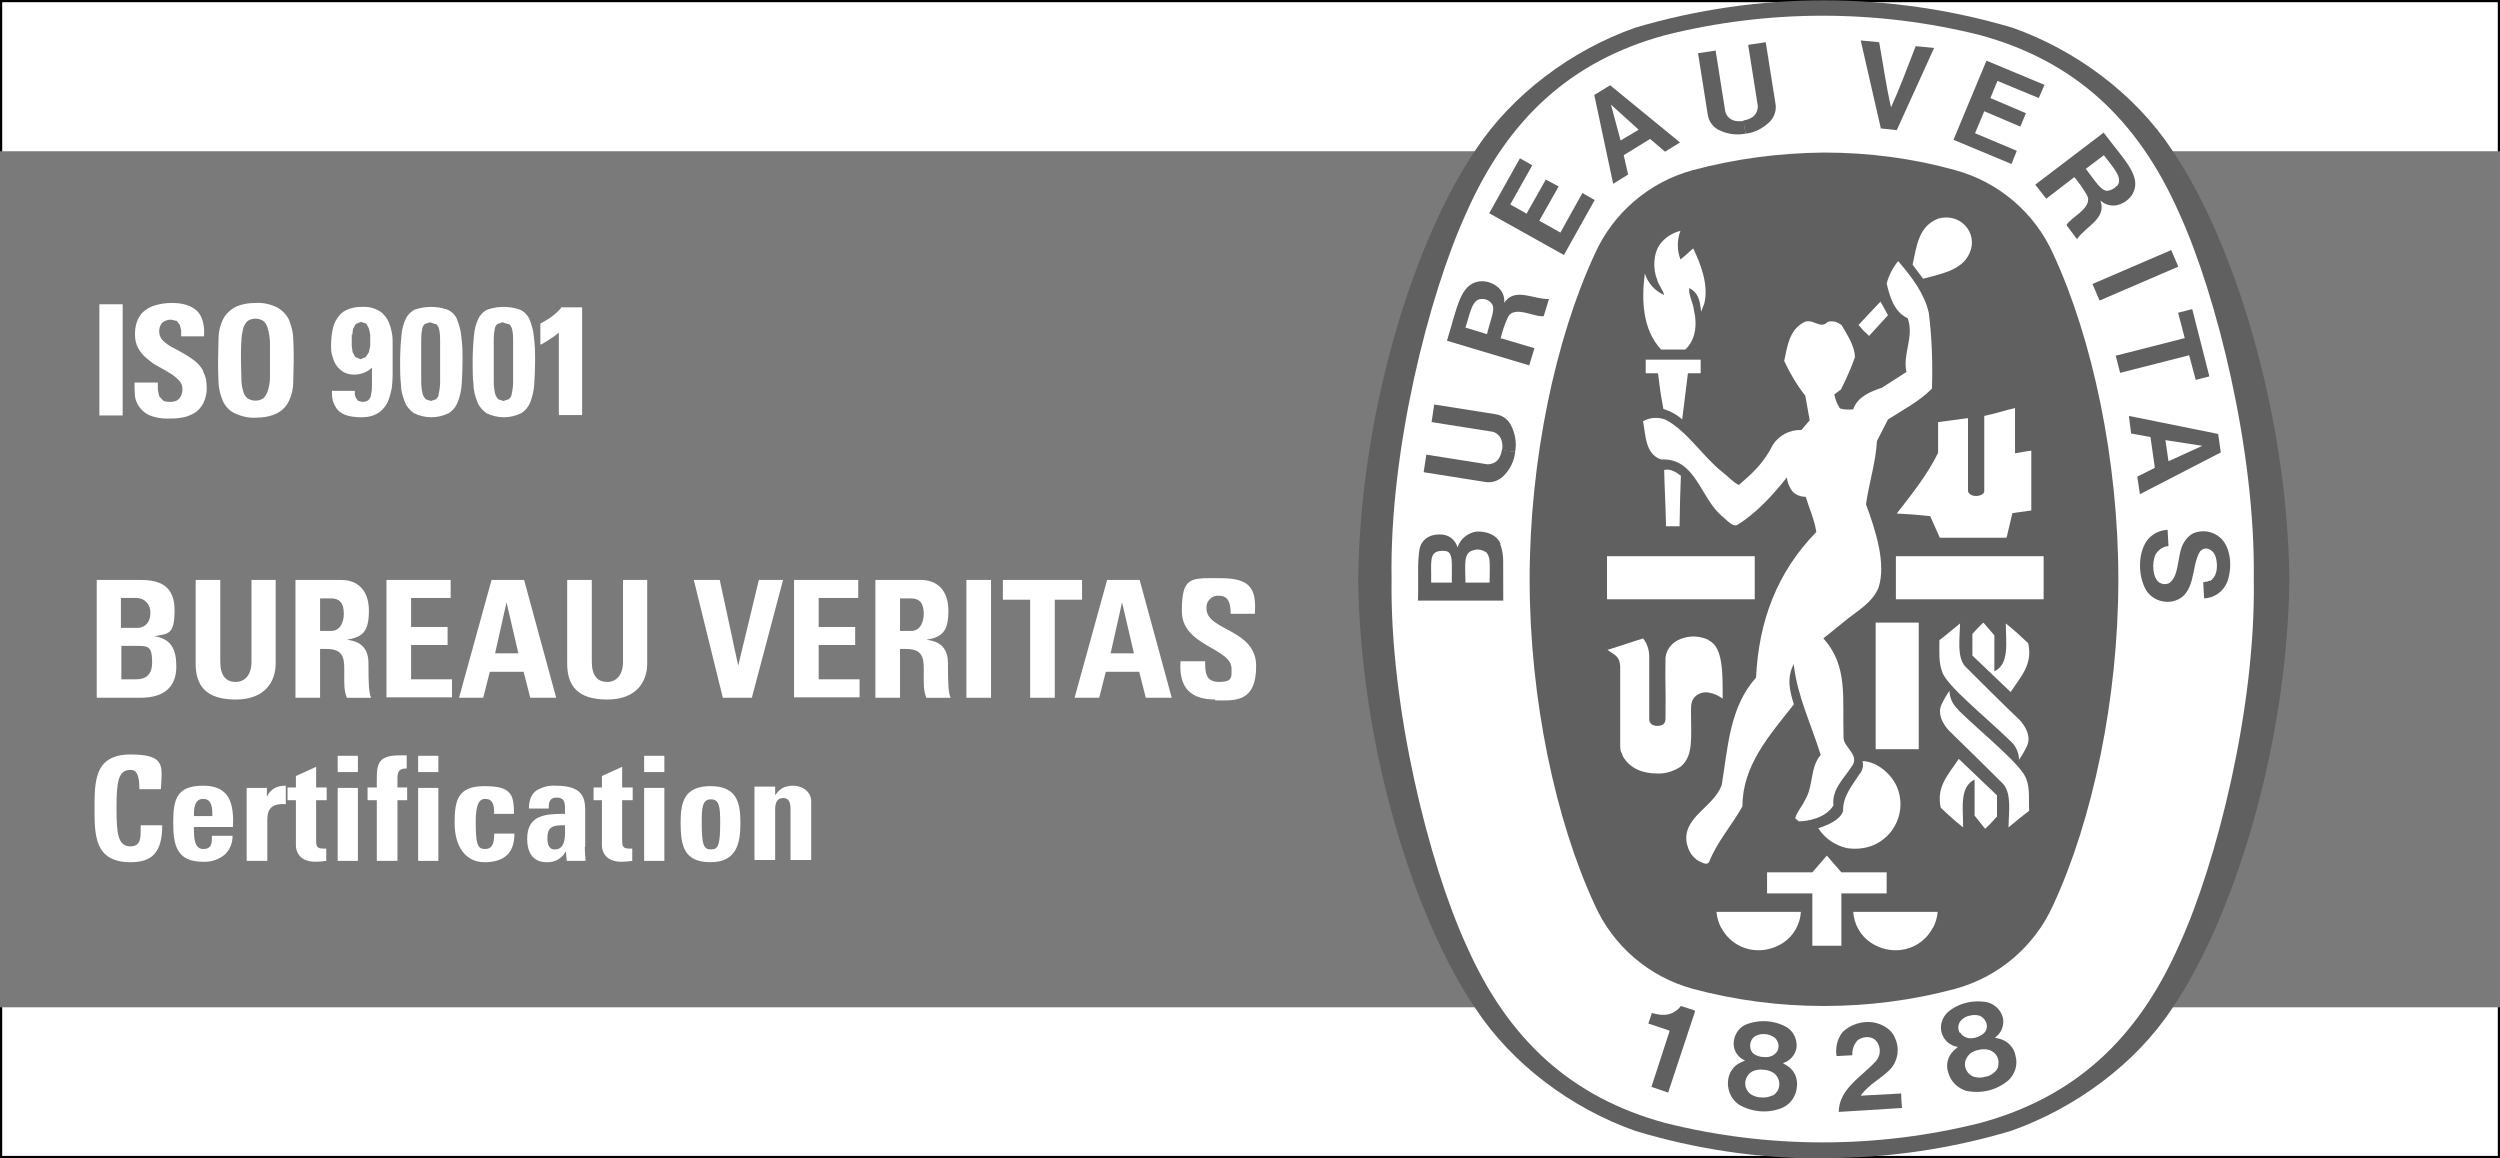 <svg xmlns="http://www.w3.org/2000/svg" xmlns:xlink="http://www.w3.org/1999/xlink" id="Raggruppa_6231" viewBox="0 0 568.6 263.4"><rect x="0" y="0" width="568.6" height="263.4" fill="#333333" stroke="none"/><defs><style>      .st0 {        fill: none;      }      .st1 {        fill: #7a7a7a;      }      .st2 {        fill: #606060;      }      .st3 {        stroke: #000;        stroke-miterlimit: 10;      }      .st3, .st4 {        fill: #fff;      }      .st5 {        clip-path: url(#clippath);      }    </style><clipPath id="clippath"><rect class="st0" width="568.6" height="263.4"></rect></clipPath></defs><rect class="st3" width="568.6" height="263.4"></rect><rect id="Rettangolo_1157" class="st4" x="19.6" y="120" width="270.6" height="48"></rect><rect id="Rettangolo_1158" class="st1" y="34.4" width="568.6" height="194.7"></rect><g id="Raggruppa_6230"><g class="st5"><g id="Raggruppa_6229"><path id="Tracciato_2655" class="st4" d="M22,158.7v-26.8h9.9c4.3,0,7.8,1.2,7.8,6.9s-1.5,5.3-4.6,5.9h0c4,.6,5,3.2,5,6.9,0,6.8-5.9,7.1-8.3,7.1h-9.9ZM27.6,142.8h3.7c1.2,0,2.9-.8,2.9-3.4.1-1.8-1.2-3.3-3-3.4,0,0-.2,0-.2,0h-3.5v6.8ZM27.6,154.5h3.1c1.2,0,3.9,0,3.9-3.8s-.9-3.8-3.7-3.8h-3.3v7.6Z"></path><path id="Tracciato_2656" class="st4" d="M62.7,131.9v19c0,4-2.3,8.2-9.1,8.2s-9.1-3.2-9.1-8.2v-19h5.6v18.6c0,3.3,1.4,4.6,3.5,4.6s3.6-1.6,3.6-4.6v-18.6h5.6Z"></path><path id="Tracciato_2657" class="st4" d="M72.8,158.7h-5.6v-26.8h10.4c3.8,0,6.3,2.4,6.3,7s-1.3,6-5,6.6h0c1.2.2,4.9.5,4.9,5.3s.1,6.8.6,7.9h-5.5c-.7-1.6-.6-3.5-.6-5.2,0-3.2.3-5.9-4-5.9h-1.5v11.1ZM72.8,143.5h2.5c2.2,0,2.9-2.2,2.9-3.9,0-2.6-1.1-3.5-2.9-3.5h-2.5v7.5Z"></path><path id="Tracciato_2658" class="st4" d="M87.9,158.7v-26.8h14.6v4.1h-9v6.6h8.3v4.1h-8.3v7.8h9.3v4.1h-14.9Z"></path><path id="Tracciato_2659" class="st4" d="M104.4,158.7l7.4-26.8h7.4l7.3,26.8h-5.9l-1.5-5.9h-7.7l-1.5,5.9h-5.5ZM115.2,137h0l-2.6,11.6h5.3l-2.7-11.6Z"></path><path id="Tracciato_2660" class="st4" d="M147.2,131.9v19c0,4-2.3,8.2-9.1,8.2s-9.1-3.2-9.1-8.2v-19h5.6v18.6c0,3.3,1.4,4.6,3.5,4.6s3.6-1.6,3.6-4.6v-18.6h5.6Z"></path><path id="Tracciato_2661" class="st4" d="M157.9,131.9h5.8l4.2,19.5h0l4.7-19.5h5.5l-7.1,26.8h-6.6l-6.6-26.8Z"></path><path id="Tracciato_2662" class="st4" d="M180.6,158.7v-26.8h14.6v4.1h-9v6.6h8.3v4.1h-8.3v7.8h9.3v4.1h-14.9Z"></path><path id="Tracciato_2663" class="st4" d="M204.7,158.7h-5.6v-26.8h10.3c3.8,0,6.3,2.4,6.3,7s-1.3,6-5,6.6h0c1.2.2,4.9.5,4.9,5.3s.1,6.8.6,7.9h-5.5c-.7-1.6-.6-3.5-.6-5.2,0-3.2.3-5.9-4-5.9h-1.4v11.1ZM204.7,143.5h2.5c2.2,0,2.9-2.2,2.9-3.9,0-2.6-1.1-3.5-2.9-3.5h-2.5v7.5Z"></path><rect id="Rettangolo_1159" class="st4" x="219.8" y="131.9" width="5.6" height="26.8"></rect><path id="Tracciato_2664" class="st4" d="M246.1,131.9v4.5h-6.2v22.3h-5.6v-22.3h-6.2v-4.5h18.1Z"></path><path id="Tracciato_2665" class="st4" d="M244.4,158.7l7.4-26.8h7.4l7.3,26.8h-5.9l-1.5-5.9h-7.6l-1.5,5.9h-5.5ZM255.2,137h0l-2.6,11.6h5.3l-2.7-11.6Z"></path><path id="Tracciato_2666" class="st4" d="M276.4,159.1c-6.9,0-8.2-4.1-7.9-8.7h5.6c0,2.6.1,4.7,3.2,4.7s2.8-1.2,2.8-3c0-4.8-11.3-5.1-11.3-13.1s2-7.5,8.8-7.5,8.2,2.4,7.8,8.1h-5.5c0-2-.3-4.1-2.6-4.1-1.4-.2-2.7.9-2.9,2.3,0,.2,0,.4,0,.6,0,5.1,11.3,4.6,11.3,13.1s-5.1,7.8-9.3,7.8"></path><path id="Tracciato_2667" class="st4" d="M21.5,183.9c0-6.3,0-12.3,8.2-12.3s7.1,2.8,6.9,7.9h-4.9c0-3.2-.6-4.4-2-4.4-2.8,0-3.2,2.6-3.2,8.7s.4,8.7,3.2,8.7,2.2-3,2.3-4.8h4.9c0,6.4-2.5,8.4-7.2,8.4-8.2,0-8.2-6.1-8.2-12.3"></path><path id="Tracciato_2668" class="st4" d="M44.1,188.2c0,2,0,4.9,2.1,4.9s2-1.6,2-3h4.7c0,1.6-.6,3.2-1.8,4.3-1.4,1.1-3.1,1.7-4.9,1.6-6,0-6.8-3.7-6.8-8.9s.7-8.4,6.8-8.4,7,4.1,6.8,9.4h-8.9ZM48.3,185.6c0-1.6,0-3.9-2.1-3.9s-2.1,2.5-2.1,3.9h4.3Z"></path><path id="Tracciato_2669" class="st4" d="M60.7,179.1v2.1h0c.9-1.9,2.4-2.5,4.3-2.5v4.2c-4.1-.3-4.2,2.1-4.2,3.8v9.1h-4.7v-16.6h4.4Z"></path><path id="Tracciato_2670" class="st4" d="M65.4,179.1h1.9v-2.6l4.6-2.1v4.7h2.4v2.9h-2.4v8.9c0,1.3,0,2.1,1.5,2.1h.8c0,0,0,2.8,0,2.8-.8.1-1.6.2-2.4.2-4,0-4.5-2.7-4.5-3.7v-10.3h-1.9v-2.9Z"></path><path id="Tracciato_2671" class="st4" d="M76.8,195.8h4.6v-16.6h-4.6v16.6ZM76.8,175.6h4.6v-3.7h-4.6v3.7Z"></path><path id="Tracciato_2672" class="st4" d="M92.7,174.8c-1.9-.1-2.3.6-2.3,2.3v2h2.2v2.9h-2.2v13.8h-4.7v-13.8h-2.1v-2.9h2.1c0-4.8-.4-7.3,5.2-7.3s1.1,0,1.6,0v3Z"></path><path id="Tracciato_2673" class="st4" d="M95.1,195.8h4.6v-16.6h-4.6v16.6ZM95.1,175.6h4.6v-3.7h-4.6v3.7Z"></path><path id="Tracciato_2674" class="st4" d="M112.4,185c0-2.5-.6-3.3-2.1-3.3s-2.1,1.7-2.1,5.2c0,5.1.4,6.2,2.1,6.2s2.1-1.3,2.1-3.5h4.6c0,4.5-2.4,6.5-6.8,6.5s-6.8-3.7-6.8-8.9.7-8.4,6.8-8.4,6.7,1.9,6.7,6.3h-4.7Z"></path><path id="Tracciato_2675" class="st4" d="M133,192.7c0,1,.1,2.1.2,3.1h-4.3l-.2-2.2h0c-.8,1.6-2.5,2.6-4.4,2.5-3.2,0-4.4-2.4-4.4-5.3,0-5.5,4.2-5.7,8.6-5.7v-1.3c0-1.4-.2-2.4-1.9-2.4s-1.8,1.2-1.8,2.5h-4.5c0-2,.6-3.3,1.7-4.1,1.3-.8,2.8-1.2,4.4-1.1,5.9,0,6.7,2.5,6.7,5.6v8.3ZM124.5,190.6c0,1.2.2,2.6,1.7,2.6,2.7,0,2.3-3.7,2.3-5.5-2.3,0-4,0-4,2.9"></path><path id="Tracciato_2676" class="st4" d="M135,179.1h1.9v-2.6l4.6-2.1v4.7h2.4v2.9h-2.4v8.9c0,1.3,0,2.1,1.5,2.1h.8c0,0,0,2.8,0,2.8-.8.1-1.6.2-2.4.2-4,0-4.5-2.7-4.5-3.7v-10.3h-1.9v-2.9Z"></path><path id="Tracciato_2677" class="st4" d="M146.5,195.8h4.6v-16.6h-4.6v16.6ZM146.5,175.6h4.6v-3.7h-4.6v3.7Z"></path><path id="Tracciato_2678" class="st4" d="M154.8,187.2c0-4.6.7-8.4,6.8-8.4s6.8,3.9,6.8,8.4-.8,8.9-6.8,8.9-6.8-3.7-6.8-8.9M163.8,187c0-3.5-.2-5.2-2.1-5.2s-2.1,1.7-2.1,5.2c0,5.1.4,6.2,2.1,6.2s2.1-1.1,2.1-6.2"></path><path id="Tracciato_2679" class="st4" d="M176.4,180.8h0c.4-.7,1-1.2,1.6-1.6.7-.3,1.5-.5,2.3-.5,2.2,0,4.2,1.3,4.2,3.6v13.3h-4.7v-11.5c0-1.5-.3-2.6-1.7-2.6s-1.8,1.2-1.8,2.6v11.5h-4.7v-16.7h4.7v1.7Z"></path><path id="Tracciato_2680" class="st2" d="M414.8,263.4h.3c14.3,0,28.6-2.1,42.3-6.2,14.5-5.1,28.3-15.2,36.6-27.8,13.7-20.1,26.2-58.9,26.7-97.6h0c-.5-38.8-13-77.6-26.7-97.7-8.3-12.6-21.8-22.7-36.3-27.8-28-8.3-57.8-8.3-85.8,0-14.5,5.1-28,15.2-36.3,27.8-13.7,20.1-26.2,58.9-26.7,97.6h0c.5,38.8,13,77.6,26.7,97.7,8.3,12.6,21.8,22.7,36.3,27.8,13.8,4.2,28.2,6.3,42.6,6.3h.3Z"></path><path id="Tracciato_2681" class="st4" d="M512.6,131.7c.5,29.1-8.4,64.5-17,83.3-9.5,21.5-23.9,34.6-45.2,40.4-23.5,5.9-48.2,5.9-71.7,0-21.3-5.8-35.7-18.9-45.2-40.4-8.6-18.8-17.4-54.2-17-83.3-.5-29.1,8.4-64.5,17-83.3,9.5-21.5,23.9-34.6,45.2-40.4,23.5-5.9,48.2-5.9,71.7,0,21.2,5.8,35.7,18.9,45.2,40.4,8.6,18.8,17.4,54.2,17,83.3"></path><path id="Tracciato_2682" class="st2" d="M415,34.7c10,0,20,1.3,29.7,4,9.9,2.7,18.1,9.7,22.3,19.1,8.9,19.2,14.8,46.8,14.8,74s-5.9,54.8-14.8,74c-4.2,9.4-12.4,16.4-22.3,19.1-9.7,2.6-19.7,3.9-29.7,3.9h-.3c-10,0-20-1.3-29.7-3.9-9.9-2.7-18.1-9.7-22.3-19.1-8.9-19.2-14.8-46.8-14.8-74s5.9-54.8,14.8-74c4.2-9.4,12.4-16.4,22.3-19.1,9.7-2.6,19.7-3.9,29.7-4h.3Z"></path><path id="Tracciato_2683" class="st4" d="M429.4,71.7c-.6-1-1.2-2-1.7-3"></path><rect id="Rettangolo_1160" class="st4" x="365.5" y="126.5" width="33.6" height="9.8"></rect><path id="Tracciato_2684" class="st4" d="M391.5,211.1c-.6-1.1-1-2.4-1.1-3.7,7,0,11.8,0,19.2,0-.2,2.8-1.6,5.4-4,7-3,2-6.8,2.3-10,.7-1.7-.9-3.2-2.3-4.1-4.1"></path><path id="Tracciato_2685" class="st4" d="M412.2,203.2h-10.3s0-4.8,0-4.8h10.3s3.3-3.8,3.3-3.8c1.6,1.8,1.7,2,3.3,3.8h10.3v4.8h-10.3s0,11.9,0,11.9h-6.6v-11.9Z"></path><path id="Tracciato_2686" class="st4" d="M413.5,188.4c2.1-.7,5.1-1.9,5.7-4-.1-3.2,2-5.7,3.7-8.3.7-.8,1-1.9.7-3,3.3.1,6.6,2.9,7.9,6,2.1,5.2-.4,11.1-5.6,13.2-1.8.7-3.8.9-5.8.6-2.7-.6-5.1-2.2-6.6-4.6"></path><path id="Tracciato_2687" class="st4" d="M388.7,145.6c-2-1-4.3-1.1-6.4-.3-1.9.7-3.3,2.3-3.5,4.3-.1,5.8.1,7.6,0,14-.1,1-.6,1.5-1.9,1.5-1.1,0-1.8-.6-1.8-1.5v-14.3c0-1.5-.5-3-1.4-4.1l-7.4,2.4-.7.2c1.9,1.4,2.7,1.4,2.9,3.7v18.3s.1,1,.1,1l.3.6.2.6.3.5c1.1,1.6,2.8,2.7,4.7,3.1.8.2,1.6.3,2.4.3,2,.2,4-.4,5.7-1.5,3-2.4,2.4-6.5,2.4-12.6,0-1.7.1-2.7,1.2-3.6.9-.7,2.1-.9,3.2-.6,1,.2,2,.7,2.8,1.3,0-5.2.2-11.7-3.1-13.2"></path><path id="Tracciato_2688" class="st4" d="M457.2,168.5c-5.4-5.3-14.7-12.7-15.5-15.8-.8-2.1-.6-4.6-.6-7.1,1.6-1.2,2.8-2.3,4.7-3.8-.1,3.7-.7,7.5,1.1,9.7,4.4,4.4,8.4,8.4,12.4,12.2,1.5,1.6,2.7,3.9,1.7,6-.5,1.1-1.1,2.1-1.8,3.1,0-1.7-.8-3.3-2.1-4.4"></path><path id="Tracciato_2689" class="st4" d="M426.7,141.6c4.1,0,5.4,0,9.7,0v28.8h-9.8v-28.8Z"></path><path id="Tracciato_2690" class="st4" d="M448.5,144.3c1-1.1,1.4-1.6,2.6-2.7l2.5,2.9v8.2c3.5-1.7,2.6-6.6,2.6-10.9,2.1,1.7,3.1,2.6,5.1,4.5,1.1,4.9-1.8,7.7-4,11.1l-8.7-8.3v-4.9Z"></path><path id="Tracciato_2691" class="st4" d="M456.4,122.2l1.3-5.5,4.3-.6v-13.6c-1.7.2-2.3.4-3.7.6v-10.3c-2.2.5-4.6,1.3-7,1.8v17.1c0,.8-1.3,1.1-1.6,1.1h-.4c-.9,0-1.7-.6-1.7-1.2v-16.5l-6.8.9v7c-2.4,4.9-5.9,9.3-9.4,13.8,3.7.2,3.9.2,7.6.6l2.2,4.9h15.1Z"></path><path id="Tracciato_2692" class="st4" d="M378.9,118.8c-.1-4.5-.3-7.5-.4-11.9,1.4-.4,2.7.5,3.8,1.3-.2,5.7-.2,5.6-.3,11.5h-3.1v-.9Z"></path><path id="Tracciato_2693" class="st4" d="M378.3,92.9c-.8-4.4-.8-4.8-1.2-8h-2.8v-3.1c4.9,0,7.6,0,12.5,0v3.1s-2.9,0-2.9,0l-1.3,10.5c-1.2-1.1-2.7-1.9-4.3-2.4"></path><path id="Tracciato_2694" class="st4" d="M377.8,79.5c-4.2-4.5-4.5-11.2-3.7-17.3h0c.7,2.2,2.3,4,4.4,4.9-.3-1.2-1.3-2.3-1.6-3.5-1-2.4-.9-6,.7-8.1,1.1-1.5,2.7-2.5,4.6-3-.8,2.1-.8,4.4,0,6.5.8-.6,1.5-1.2,2.1-1.8l.8-.7c1.7,3.5,3.6,8.4,2.5,12.6l-.7,1.8c-.3-2.9-.7-4.3-2.7-5.4-.2,1.7.8,2.9,1.1,5.2.8,3.4.2,6.8-2,8.8h-5.5Z"></path><path id="Tracciato_2695" class="st4" d="M429.4,71.7l-4.3,4.7c-1.2-1.1-1.3-1.2-2.4-2.5,2.2-2.3,2.4-2.6,5-5.3"></path><path id="Tracciato_2696" class="st4" d="M435,60.2c.9-4.1,1.3-8.8,5.9-10.5,1.9-.5,3.9-.2,5.4,1,1.8,1.4,2.6,3.7,2,5.9-1.3,4.8-6.6,5.6-10.9,6.8l-2.4-3.2Z"></path><path id="Tracciato_2697" class="st4" d="M464.8,126.5v9.8h-33.6v-9.8h33.6Z"></path><path id="Tracciato_2698" class="st4" d="M383.7,192.1c-1.4-6.2,6.1-8.4,7.9-13.6,1.4-8.6,1.8-17.7,7.8-24.4.6-12.7,4.7-23.9,13.7-33.1-.4-2.8-1.6-5.3-2.4-8-1.1,0-2.2-.4-3-1.2-.7-.9-1.2-2.1-1.3-3.2-3.1,3.9-7,8.2-11.3,10.8-.8.4-1.8-.5-3.2-1.8-5.2-4.1-6.1-13.5-14.1-13.1-3.6-1.2-3.5-5.5-4.1-8.7,1.6-.9,3.5-1,5.2-.3,5,2.7,8.3,8.3,13,12,1.3,1,2.4,2.3,3.6,2.8,3.1-2.7,5.6-4.9,7.7-9.1,1.4-2.2,3.9-3.5,6.5-3.4l1.9-2.2-1-5.6c-1.9-2.4-3.5-5.1-4.8-7.9.7-3.2,1.1-6.9,4.3-8.7,2.1-1.3,3.9,1.7,5.6-.2,1.1-.3,2.3,0,3.2.8,1.3,2.3,2.9,4.6,3,7.2-.9,2.6-2,5-3.2,7.4l-1.5,1.1c.2,1.1.6,2.2,1.3,3.2,1,.3,2,.3,3,.2.9-2.8,4-4.1,6.5-4.9l5.6-3.6c-.9-4.2,1.8-7.9.3-12.2-3.2-1.5-4.1-5.1-4.8-7.9.5-1.9,1.4-3.6,2.6-5.1l.2.2c3,3.5,5.8,7.2,6.8,11.6.7,5.7.9,11.5.7,17.2-3,3-6.6,4.8-10,7l-2.5,4.9c-.3,5-1.8,9.5-2.5,14.4,2.2,5.9,4.7,13.7,2.8,19.1-1.4,3.2-4.5,5-6.8,6.8l-5.7,4.6c5.7,6.3,4.3,13.5,4.6,22.6,0,2.2,3.9,4,1.8,6.6-1.8,2.8-4.5,5.1-4.1,8.8-1.8,2.9-5.9,3.6-7.9,3.6l-.8-.7c.4-1.5,1.6-2.7,2.2-4.1,2-3.1,1.1-7.4,3.6-10.3-2.1-6.8-5.2-13.1-6.1-20.3v-.4c-1.8,3.3-.8,6.6,0,9.2-5.6,7.1-11.7,13.9-11.7,23.2-2.4,4.3-5.8,8.1-7.6,12.7-.6.8-1.7,0-2.4-.3-1.3-.8-2.2-2.1-2.5-3.5"></path><path id="Tracciato_2699" class="st4" d="M445.4,161.5c5.4,5.3,14.7,12.7,15.5,15.8.8,2.1.5,4.6.6,7.1-1.6,1.2-2.9,2.3-4.7,3.8.1-3.7.7-7.5-1.1-9.8-4.4-4.4-8.4-8.3-12.4-12.2-1.5-1.6-2.7-3.9-1.7-6,.5-1.1,1.1-2.1,1.8-3.1,0,1.7.8,3.3,2.1,4.4"></path><path id="Tracciato_2700" class="st4" d="M454.1,185.8c-1,1.1-1.4,1.6-2.6,2.7l-2.4-3v-8.2c-3.5,1.7-2.6,6.6-2.6,10.9-2.1-1.7-3.1-2.6-5.1-4.5-1.1-4.9,1.9-7.7,4.1-11.1l8.7,8.3v4.9Z"></path><path id="Tracciato_2701" class="st4" d="M439.6,211.1c.6-1.1,1-2.4,1.1-3.7-7,0-11.8,0-19.2,0,.2,2.8,1.6,5.4,4,7,3,2,6.8,2.3,10,.7,1.7-.9,3.2-2.3,4.1-4.1"></path><path id="Tracciato_2702" class="st2" d="M418.2,253c0-5.3,5.1-8,8.4-11.6,1-1.1,1.2-2.6.6-3.9-.3-.7-.9-1.3-1.7-1.5-1-.3-2.1,0-2.9.5-.9.9-1.4,2.2-1.3,3.5l-3.6.2c-.3-2,.2-4,1.4-5.5,1.8-1.7,4.3-2.5,6.8-2.2,2,.3,4.3,1.5,5.1,3.6,1.1,2.3.7,5.1-1,7-2.2,2.3-5,3.5-6.8,6.1l9.2-.5c0,1.1.1,2.2.2,3.3l-14.5.9Z"></path><path id="Tracciato_2703" class="st2" d="M385.5,229.9v.2c0,0-6.1,18.4-6.1,18.4l-3.8-1.3,4.1-12.6v-.2c-1.5-.5-3.3-1.1-4.8-1.6l.8-2.4c1.9.5,3.9.8,5.6-.6.4-.3.7-.6,1-1l3.1,1Z"></path><path id="Tracciato_2704" class="st2" d="M458.4,240.1c-.3-1.8-1.7-3.3-3.5-3.8l-1.2-.3c1.4-.9,2.1-2.6,1.9-4.2-.3-1.8-1.6-3.2-3.4-3.8-3.3-.7-6.8.1-9.3,2.3-1.3,1.3-1.8,3.2-1.2,4.9.6,1.6,2,2.7,3.6,2.9l-.9.8c-1.4,1.3-1.9,3.3-1.3,5,.5,2,2.1,3.6,4.1,4.2,3.4.7,6.9-.1,9.6-2.4,1.5-1.4,2.2-3.6,1.6-5.6M445.7,234.9c-.5-1-.4-2.1.4-2.9.5-.5,1.2-.9,1.9-1,.7-.2,1.5-.2,2.2,0,1,.4,1.7,1.4,1.7,2.4,0,.7-.3,1.3-.8,1.7-.5.4-1.1.7-1.8.9-.7.2-1.4.2-2,0-.6-.2-1.2-.6-1.5-1.2M453.8,243.7c-.6.6-1.4,1.1-2.3,1.2-.9.3-1.8.2-2.6,0-1.6-.6-2.4-2.4-1.8-3.9.2-.5.6-1,1-1.4.6-.4,1.2-.7,1.9-.8.7-.2,1.4-.2,2-.1,1.7.3,2.8,1.8,2.5,3.5,0,.6-.3,1.1-.7,1.5"></path><path id="Tracciato_2705" class="st2" d="M408.7,247.1c.2-1.9-.6-3.7-2.2-4.7l-1-.6c1.6-.5,2.8-1.8,3.1-3.5.2-1.8-.6-3.6-2.1-4.6-2.9-1.7-6.5-1.9-9.6-.6-1.6.8-2.6,2.5-2.6,4.3,0,1.7,1.1,3.2,2.6,3.8l-1.1.5c-1.7.8-2.7,2.5-2.8,4.4-.1,2.1.9,4.1,2.6,5.2,3,1.7,6.7,2,9.9.6,1.9-.9,3.1-2.8,3.2-4.9M398.1,238.3c-.2-1.1.3-2.2,1.2-2.7.7-.3,1.4-.5,2.1-.4.7,0,1.4.3,2.1.7.9.7,1.2,1.8.9,2.8-.2.6-.7,1.1-1.3,1.4-.6.3-1.3.4-2,.3-.7,0-1.3-.2-1.9-.5-.6-.3-1-.9-1.1-1.5M403.2,249.1c-.8.4-1.7.6-2.6.5-.9,0-1.8-.3-2.5-.8-1.3-1-1.6-2.9-.5-4.3.4-.5.8-.8,1.4-1,.7-.2,1.3-.3,2-.2.7,0,1.4.2,2,.5,1.5.7,2.1,2.6,1.4,4.1-.3.5-.7,1-1.2,1.3"></path><rect id="Rettangolo_1161" class="st2" x="475.8" y="60.2" width="19.5" height="4.1" transform="translate(15.1 197.5) rotate(-23.3)"></rect><path id="Tracciato_2706" class="st2" d="M427.8,29.3l-4.6-20.1,4.2.4c.9,5,1.7,10.6,2.7,14.8,1.8-3.9,3.8-9.2,5.6-13.9l4.2.4-8.5,18.7-3.7-.4Z"></path><path id="Tracciato_2707" class="st2" d="M351.6,40.8l-4.4,7.8-3.7-2.1,5-8.9-2.8-1.6-7,12.5,17,9.5,7-12.5-2.8-1.6-5,9-4.8-2.7,4.4-7.8-3-1.6Z"></path><path id="Tracciato_2708" class="st2" d="M341.3,123.7c-.9-2.1-3.2-2.9-5.5-2.8-2,.3-3.7,1.7-4.3,3.6-.4-1.5-1.7-2.7-3.3-2.9-2-.2-3.8.3-4.8,1.9-1.3,1.7-.7,8.9-.9,13.1h19.4s0-1.4,0-1.4c-.1-7.7.3-8.6-.7-11.5M330.3,132.5h-4.8c.1-4.5-.6-6.9,2.1-7.2,1.6-.1,2.1.2,2.4,1.2.3,1,.2,2.1.2,5.9M338.7,132.5h-5.4s0,0,0,0c0-4.3-.6-6.9,2-7.4.9-.3,1.9,0,2.7.5,1.1,1.1.8,2.8.8,6.8"></path><path id="Tracciato_2709" class="st2" d="M495.5,71.1l3.1-.8,3.9,15.3-3.1.8-1.5-5.6-15.7,4-1-3.9,15.7-4-1.5-5.7Z"></path><path id="Tracciato_2710" class="st2" d="M397,30.4c-2.1.4-4.3.1-6.2-.9-1.3-.7-2.2-2-2.4-3.5l-2.2-13.9,4-.6,2.2,13.9c.3,1.1,1.2,1.9,2.3,2.1.6.1,1.3.1,1.9,0"></path><path id="Tracciato_2711" class="st2" d="M397,30.4c2.1-.2,4.1-1.3,5.6-2.8,1-1.1,1.5-2.6,1.2-4.1l-2.2-13.9-4,.6,2.2,13.9c0,1.1-.5,2.2-1.5,2.7-.5.3-1.1.5-1.8.6"></path><path id="Tracciato_2712" class="st2" d="M504.5,98.7l-20.3-4.1.5,4,4.4.8,1,7-4,2,.6,4,18.4-9.5-.6-4.2ZM493.2,104.9l-.7-4.8,8.4,1.3h0s0,0,0,0h0,0s-7.7,3.5-7.7,3.5Z"></path><path id="Tracciato_2713" class="st2" d="M501.6,132.3h.4c0,0,.4-.2.4-.2h.3c1.3-.8,1.6-2.5,1.5-3.9s-.5-2.8-1.8-3.3c-.7-.3-1.5-.1-2,.5-2.2,3.3-.7,10.2-6.4,11.4-2.3.4-4.7-.6-5.9-2.6-1.8-3.1-1.9-8.1.1-11.1,1.1-1.6,2.9-2.5,4.8-2.6l.2,3.7c-1.3.1-2.4.9-3,2-.8,2-.6,5.1.8,6.2.7.5,1.6.6,2.4.2,2.2-1.6,1.8-5.7,2.9-8.4.5-1.2,1.4-2.3,2.5-2.9,2.1-.9,4.5-.5,6.2,1,2.6,2.4,2.7,7.2,1.5,10.2-.9,2.1-2.9,3.5-5.2,3.6l-.2-3.7h.3Z"></path><path id="Tracciato_2714" class="st2" d="M344.6,102.8c-.2,2.1-1.2,4.1-2.8,5.6-1.1,1-2.6,1.5-4.1,1.2l-13.9-2.2.6-4,13.9,2.2c1.1,0,2.2-.5,2.7-1.5.3-.5.5-1.1.6-1.8"></path><path id="Tracciato_2715" class="st2" d="M344.6,102.8c.4-2.1,0-4.3-1-6.2-.7-1.3-2-2.2-3.5-2.4l-13.9-2.2-.6,4,13.9,2.2c1.1.3,1.9,1.2,2.1,2.3.1.6.2,1.2,0,1.9"></path><path id="Tracciato_2716" class="st2" d="M366.2,19.4l-3.6,2.2,4.3,20.2,3.4-2.1-1-4.4,6-3.7,3.4,2.9,3.4-2.1-16-13.1ZM368.6,32l-2.2-8.2h0s0,0,0,0h0s0,0,0,0l6.3,5.7-4.2,2.5Z"></path><path id="Tracciato_2717" class="st2" d="M460.9,25.8l-8.2-3.5,1.6-3.9,9.4,3.9,1.3-3-13.2-5.5-7.5,18,13.2,5.5,1.2-3-9.5-4,2.1-5,8.2,3.5,1.3-3.1Z"></path><path id="Tracciato_2718" class="st2" d="M342.1,69c.2-1.3-.3-2.6-1.2-3.5-1.2-1.1-2.8-1.7-4.5-1.5-4.3.7-4.9,5.7-7.3,13.5l18.7,5.6,1.2-3.9-7.4-2.2h-.3c.4-1.7.9-3.2,1.6-4.7,1.3-3.1,6.3,0,8.2-.4l1.2-3.9c-3.3.2-7.8-2.8-10.2.9M338.2,76l-4.9-1.5c1.1-3.3,1.5-6.7,3.9-6.5.8,0,1.6.4,2.1,1.1.9,1.1-.3,3.6-1.1,6.9"></path><path id="Tracciato_2719" class="st2" d="M478.4,30.2l-15.5,11.8,2.5,3.2,6.1-4.7.3-.2c1,1.2,2,2.6,2.8,4,1.7,2.9-3.7,5.1-4.6,6.9l2.4,3.2c1.8-2.8,6.9-4.7,5.3-8.8,1,.9,2.3,1.3,3.6,1.1,1.6-.3,3-1.3,3.8-2.7,2-3.9-1.7-7.3-6.7-13.9M481.4,42.3c-.5.6-1.3,1-2.1,1.1-1.5,0-2.8-2.3-4.9-5l4.1-3.1c2.1,2.8,4.5,5.2,3,7"></path><path id="Tracciato_2720" class="st4" d="M123,78.4c.7-.4,1.4-.8,2.1-1.3.7-.4,1.4-.9,2-1.5v18.8h5.3v-24.5h-4.7c-.6.8-1.4,1.5-2.2,2.1-.8.6-1.7,1.1-2.6,1.6v4.6ZM110.9,70.4c-.9.4-1.7,1.2-2.1,2.1-.6,1.2-.9,2.5-1,3.9-.2,2-.3,3.9-.3,5.9,0,1.9,0,3.6.2,5.2,0,1.4.4,2.7.9,4,.4,1,1.2,1.9,2.1,2.5,2.5,1.2,5.3,1.2,7.8,0,1-.6,1.7-1.5,2.1-2.5.5-1.3.8-2.6.9-4,.1-1.6.2-3.3.2-5.2,0-2,0-3.9-.3-5.9-.1-1.3-.5-2.6-1-3.9-.5-.9-1.2-1.7-2.2-2.1-2.4-.8-4.9-.8-7.3,0M115.8,73.7c.4.4.6.8.7,1.3.2.9.2,1.8.2,2.7,0,1.2,0,2.7,0,4.6s0,3.4,0,4.5c0,.9-.1,1.8-.3,2.7,0,.5-.3,1-.7,1.3l-1.2.4-1.2-.4c-.3-.4-.6-.8-.7-1.3-.2-.9-.3-1.8-.3-2.7,0-1.2,0-2.7,0-4.5s0-3.4,0-4.6c0-.9,0-1.8.2-2.7,0-.5.3-1,.6-1.3l1.2-.4,1.2.4ZM94.4,70.4c-.9.4-1.7,1.2-2.1,2.1-.6,1.2-.9,2.5-1,3.9-.2,2-.3,3.9-.3,5.9,0,1.9,0,3.6.2,5.2,0,1.4.4,2.7.9,4,.4,1,1.2,1.9,2.1,2.5,2.5,1.2,5.3,1.2,7.8,0,1-.6,1.7-1.5,2.1-2.5.5-1.3.8-2.6.9-4,.1-1.6.2-3.3.2-5.2,0-2,0-3.9-.3-5.9-.1-1.3-.5-2.6-1-3.9-.4-.9-1.2-1.7-2.2-2.1-2.4-.8-4.9-.8-7.3,0M99.2,73.7c.4.4.6.8.7,1.3.2.9.2,1.8.2,2.7,0,1.2,0,2.7,0,4.6s0,3.4,0,4.5c0,.9-.1,1.8-.3,2.7,0,.5-.3,1-.6,1.3l-1.2.4-1.2-.4c-.3-.4-.6-.8-.7-1.3-.2-.9-.3-1.8-.3-2.7,0-1.2,0-2.7,0-4.5s0-3.4,0-4.6c0-.9,0-1.8.2-2.7,0-.5.3-1,.6-1.3l1.2-.4,1.2.4ZM75.5,88.8c0,1,0,2,.4,2.9.3.7.7,1.4,1.3,1.9.6.5,1.3.8,2.1,1,.9.2,1.9.3,2.8.3,1,0,2.1-.1,3-.5.8-.3,1.5-.8,2-1.4.6-.6,1-1.3,1.3-2.1.3-.8.5-1.7.7-2.6.1-1,.2-1.9.2-2.9,0-1,0-2,0-3,0-1.7,0-3.3,0-4.9,0-1.4-.3-2.7-.8-4-.4-1.1-1.2-2.1-2.1-2.7-1.3-.8-2.7-1.1-4.2-1-1.2,0-2.3.2-3.4.7-.9.4-1.6,1.1-2.1,1.9-.6.8-.9,1.8-1.1,2.8-.2,1.1-.3,2.2-.3,3.4,0,.8,0,1.6.3,2.4.2.8.5,1.5.9,2.1.4.6,1,1.1,1.6,1.5.7.4,1.6.6,2.4.6,1.5,0,3-.5,4.1-1.6v3.7c0,.8,0,1.6-.2,2.4,0,.5-.3,1-.6,1.3-.4.3-.9.4-1.4.4l-.9-.2-.5-.6-.3-.8v-.9c0,0-5,0-5,0ZM80.1,76.2l.2-1.4.6-1.1,1.2-.5,1.2.4.6,1.1.3,1.4v1.3s0,1.3,0,1.3l-.3,1.4-.7,1.1-1.2.5-1.2-.5-.6-1.1-.2-1.4v-1.3s0-1.3,0-1.3ZM63.2,93.9c1.2-.7,2.1-1.7,2.6-2.9.6-1.3.9-2.7.9-4.2,0-1.6.1-3.2.1-4.8s0-3.3-.1-4.9c0-1.4-.4-2.8-.9-4.2-.5-1.2-1.5-2.2-2.6-2.9-1.6-.8-3.3-1.2-5-1.1-1.8,0-3.5.3-5,1.1-1.1.7-2.1,1.7-2.6,2.9-.6,1.3-.9,2.7-.9,4.2,0,1.6-.1,3.2-.1,4.9s0,3.3.1,4.8c0,1.4.4,2.9.9,4.2.5,1.2,1.4,2.3,2.6,2.9,1.6.8,3.3,1.2,5,1.1,1.7,0,3.5-.3,5-1.1M56.3,90.6c-.5-.4-.9-1-1-1.7-.3-.9-.4-1.9-.4-2.9,0-1.2-.1-2.6-.1-4.2s0-3,.1-4.2c0-1,.2-2,.4-2.9.2-.6.5-1.2,1-1.7,1.1-.7,2.5-.7,3.6,0,.5.4.8,1,1,1.7.3.9.4,1.9.5,2.9,0,1.2,0,2.6,0,4.2s0,3,0,4.2c0,1-.2,1.9-.5,2.9-.2.6-.5,1.2-1,1.7-1.1.7-2.5.7-3.6,0M46.2,84.3c-.5-.9-1.2-1.7-2-2.3-.8-.6-1.7-1.2-2.6-1.7-.9-.5-1.8-1-2.6-1.4-.7-.4-1.4-.9-2-1.5-.5-.5-.8-1.3-.8-2,0-.7.2-1.5.7-2,.6-.5,1.3-.7,2-.7l1.3.3.7.9.3,1.2v1.4h5.2c.2-2.6-.4-4.6-1.6-5.8-1.3-1.2-3.2-1.8-5.7-1.8-1.4,0-2.7.2-4,.6-1,.3-1.8.8-2.6,1.5-.6.6-1.1,1.4-1.4,2.3-.3.9-.4,1.8-.4,2.8,0,1.1.2,2.2.8,3.2.5.9,1.2,1.7,2,2.3.8.7,1.6,1.3,2.6,1.8.9.5,1.8,1,2.6,1.5.7.4,1.4,1,2,1.6.5.5.8,1.2.8,2,0,.8-.2,1.5-.7,2.1-.5.6-1.2.8-2,.8-.6,0-1.2,0-1.7-.3l-.9-1-.3-1.4c0-.5,0-1.1,0-1.7h-5.3c0,1,0,2.1.1,3.1.1.9.5,1.8,1.1,2.6.6.8,1.4,1.4,2.3,1.8,1.3.5,2.6.7,4,.7,1,0,2.1,0,3.1-.2,1-.1,2-.5,2.9-1,.9-.5,1.6-1.3,2.1-2.2.6-1.2.9-2.6.8-3.9,0-1.2-.2-2.3-.8-3.4M27.9,69.2h-5.3v25.3h5.3v-25.3Z"></path></g></g></g></svg>